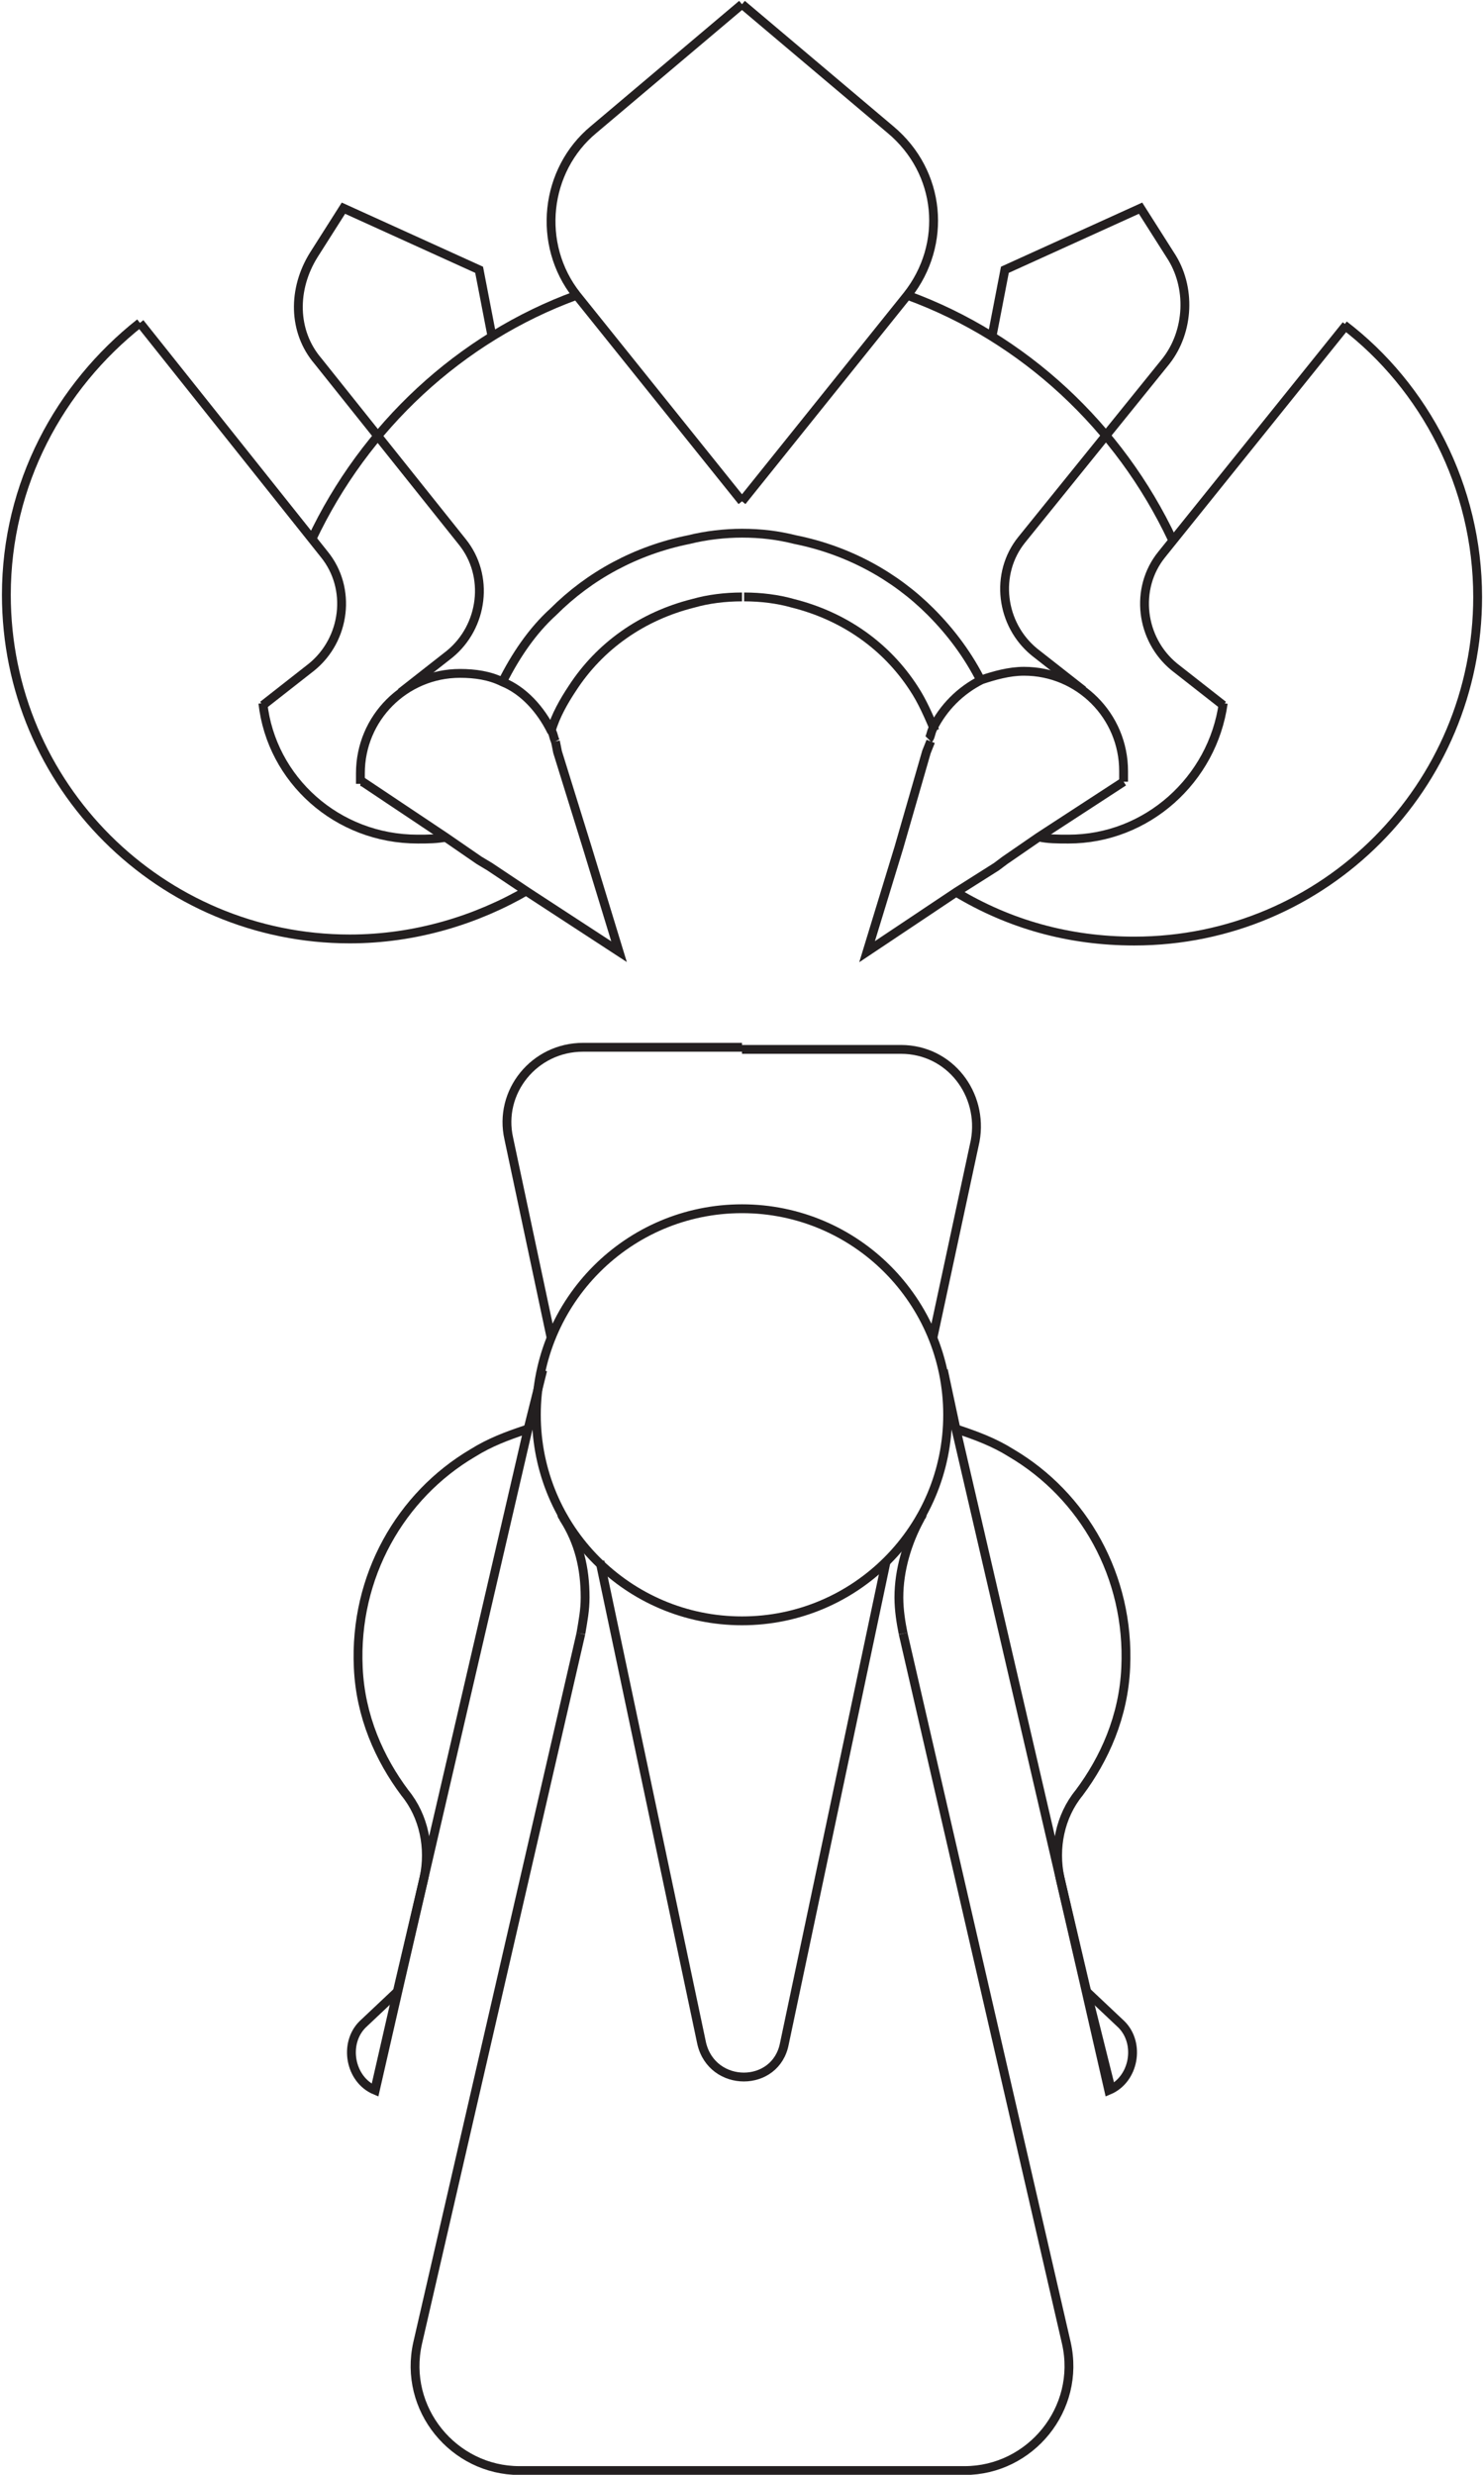 <svg width="84" height="140" viewBox="0 0 84 140" fill="none" xmlns="http://www.w3.org/2000/svg">
<g clip-path="url(#clip0)">
<path d="M42 33.768C41.04 33.768 40.08 33.888 39.24 34.129C36.36 34.85 33.96 36.532 32.4 38.936C31.92 39.657 31.44 40.498 31.2 41.339" stroke="#231F20" stroke-width="0.5" stroke-miterlimit="10"/>
<path d="M28.44 38.575C29.16 37.133 30.12 35.691 31.32 34.609C33.36 32.566 36 31.125 39 30.524C39.96 30.283 41.04 30.163 42 30.163" stroke="#231F20" stroke-width="0.5" stroke-miterlimit="10"/>
<path d="M31.44 41.94C31.32 41.7 31.32 41.459 31.2 41.339C30.6 40.137 29.64 39.056 28.44 38.575C27.72 38.215 26.88 38.094 26.04 38.094C22.92 38.094 20.4 40.618 20.4 43.742C20.4 43.983 20.4 44.223 20.4 44.343" stroke="#231F20" stroke-width="0.5" stroke-miterlimit="10"/>
<path d="M31.44 41.94L31.56 42.541L33.24 47.949L35.04 53.837L29.88 50.472L27.72 49.03L27.12 48.67L25.2 47.348L20.52 44.223H20.4" stroke="#231F20" stroke-width="0.5" stroke-miterlimit="10"/>
<path d="M7.92 18.266C3.36 21.871 0.36 27.399 0.36 33.648C0.36 44.464 9.12 53.116 19.8 53.116C23.52 53.116 27 52.034 29.88 50.352" stroke="#231F20" stroke-width="0.5" stroke-miterlimit="10"/>
<path d="M14.88 39.897L17.64 37.734C19.56 36.172 19.92 33.288 18.36 31.365L7.92 18.266" stroke="#231F20" stroke-width="0.5" stroke-miterlimit="10"/>
<path d="M22.68 39.176L25.44 37.013C27.36 35.451 27.72 32.566 26.16 30.644L18 20.429C16.56 18.747 16.56 16.343 17.76 14.421L19.44 11.777L27.12 15.262L27.84 18.987" stroke="#231F20" stroke-width="0.5" stroke-miterlimit="10"/>
<path d="M42 0.24L33.6 7.33C30.84 9.614 30.36 13.82 32.64 16.704L42 28.36" stroke="#231F20" stroke-width="0.5" stroke-miterlimit="10"/>
<path d="M14.88 39.777C15.36 44.103 19.08 47.468 23.64 47.468C24.24 47.468 24.72 47.468 25.32 47.348" stroke="#231F20" stroke-width="0.5" stroke-miterlimit="10"/>
<path d="M17.64 30.524C20.64 24.154 26.04 19.107 32.64 16.704" stroke="#231F20" stroke-width="0.5" stroke-miterlimit="10"/>
<path d="M52.92 41.339C52.56 40.498 52.2 39.657 51.72 38.936C50.16 36.532 47.76 34.85 44.88 34.129C44.04 33.888 43.08 33.768 42.12 33.768" stroke="#231F20" stroke-width="0.5" stroke-miterlimit="10"/>
<path d="M42 30.163C43.08 30.163 44.04 30.283 45 30.524C48 31.125 50.64 32.566 52.68 34.609C53.88 35.811 54.84 37.133 55.56 38.575" stroke="#231F20" stroke-width="0.5" stroke-miterlimit="10"/>
<path d="M63.6 44.223C63.6 43.983 63.6 43.742 63.6 43.622C63.6 40.498 61.08 37.974 57.96 37.974C57.12 37.974 56.28 38.215 55.56 38.455C54.36 39.056 53.4 40.017 52.8 41.219C52.68 41.459 52.68 41.7 52.56 41.82" stroke="#231F20" stroke-width="0.5" stroke-miterlimit="10"/>
<path d="M63.6 44.223L58.8 47.348L56.88 48.67L56.4 49.03L54.12 50.472L49.08 53.837L50.88 47.949L52.44 42.541L52.68 41.94" stroke="#231F20" stroke-width="0.5" stroke-miterlimit="10"/>
<path d="M54.12 50.472C57.12 52.275 60.48 53.236 64.2 53.236C75 53.236 83.64 44.464 83.64 33.768C83.64 27.519 80.64 21.871 76.08 18.386" stroke="#231F20" stroke-width="0.5" stroke-miterlimit="10"/>
<path d="M69.24 39.897L66.48 37.734C64.56 36.172 64.2 33.288 65.76 31.365L76.2 18.386" stroke="#231F20" stroke-width="0.5" stroke-miterlimit="10"/>
<path d="M56.16 18.987L56.88 15.262L64.56 11.777L66.24 14.421C67.44 16.223 67.32 18.747 66 20.429L57.84 30.524C56.28 32.446 56.64 35.33 58.56 36.893L61.32 39.056" stroke="#231F20" stroke-width="0.5" stroke-miterlimit="10"/>
<path d="M42 28.36L51.36 16.704C53.64 13.82 53.28 9.734 50.4 7.33L42 0.24" stroke="#231F20" stroke-width="0.5" stroke-miterlimit="10"/>
<path d="M58.8 47.348C59.28 47.468 59.88 47.468 60.48 47.468C64.92 47.468 68.64 44.103 69.24 39.777" stroke="#231F20" stroke-width="0.5" stroke-miterlimit="10"/>
<path d="M51.36 16.704C57.96 19.107 63.36 24.154 66.36 30.524" stroke="#231F20" stroke-width="0.5" stroke-miterlimit="10"/>
<path d="M42 91.691C48.429 91.691 53.64 86.472 53.64 80.034C53.64 73.597 48.429 68.378 42 68.378C35.571 68.378 30.36 73.597 30.36 80.034C30.36 86.472 35.571 91.691 42 91.691Z" stroke="#231F20" stroke-width="0.5" stroke-miterlimit="10"/>
<path d="M32.88 92.412C33 91.691 33.12 91.09 33.12 90.369C33.12 88.687 32.76 87.245 31.92 85.923C31.92 85.803 31.8 85.803 31.8 85.682" stroke="#231F20" stroke-width="0.5" stroke-miterlimit="10"/>
<path d="M52.2 85.682C52.2 85.803 52.08 85.803 52.08 85.923C51.36 87.245 50.88 88.807 50.88 90.369C50.88 91.09 51 91.811 51.12 92.412" stroke="#231F20" stroke-width="0.5" stroke-miterlimit="10"/>
<path d="M31.2 75.708L28.8 64.412C28.2 61.768 30.24 59.245 33 59.245H42" stroke="#231F20" stroke-width="0.5" stroke-miterlimit="10"/>
<path d="M50.16 88.326L44.4 115.605C43.92 118.129 40.32 118.129 39.72 115.605L33.96 88.326" stroke="#231F20" stroke-width="0.5" stroke-miterlimit="10"/>
<path d="M42 59.365H51C53.76 59.365 55.68 61.888 55.2 64.532L52.8 75.708" stroke="#231F20" stroke-width="0.5" stroke-miterlimit="10"/>
<path d="M51.12 92.412L60.36 132.549C61.2 136.275 58.32 139.76 54.6 139.76H42" stroke="#231F20" stroke-width="0.5" stroke-miterlimit="10"/>
<path d="M32.88 92.412L23.64 132.549C22.8 136.275 25.68 139.76 29.4 139.76H42" stroke="#231F20" stroke-width="0.5" stroke-miterlimit="10"/>
<path d="M62.88 118.129L61.44 112.361L60 106.232L54.12 80.876L53.4 77.511" stroke="#231F20" stroke-width="0.5" stroke-miterlimit="10"/>
<path d="M54.12 80.876C54.24 80.876 54.24 80.876 54.24 80.876C55.32 81.236 56.28 81.597 57.24 82.197C61.32 84.601 63.96 89.167 63.72 94.335C63.6 97.099 62.52 99.502 61.08 101.425C60 102.747 59.64 104.549 60 106.232L61.44 112.481L62.76 118.249C64.2 117.648 64.56 115.605 63.48 114.524L61.44 112.601" stroke="#231F20" stroke-width="0.5" stroke-miterlimit="10"/>
<path d="M21.24 118.129L22.56 112.361L24 106.232L29.88 80.876L30.72 77.511" stroke="#231F20" stroke-width="0.5" stroke-miterlimit="10"/>
<path d="M29.88 80.876C29.76 80.876 29.76 80.876 29.76 80.876C28.68 81.236 27.72 81.597 26.76 82.197C22.68 84.601 20.04 89.167 20.28 94.335C20.4 97.099 21.48 99.502 22.92 101.425C24 102.747 24.36 104.549 24 106.232L22.56 112.481L21.24 118.249C19.8 117.648 19.44 115.605 20.52 114.524L22.56 112.601" stroke="#231F20" stroke-width="0.5" stroke-miterlimit="10"/>
</g>
<defs>
<clipPath id="clip0">
<rect width="84" height="140" fill="white"/>
</clipPath>
</defs>
</svg>
